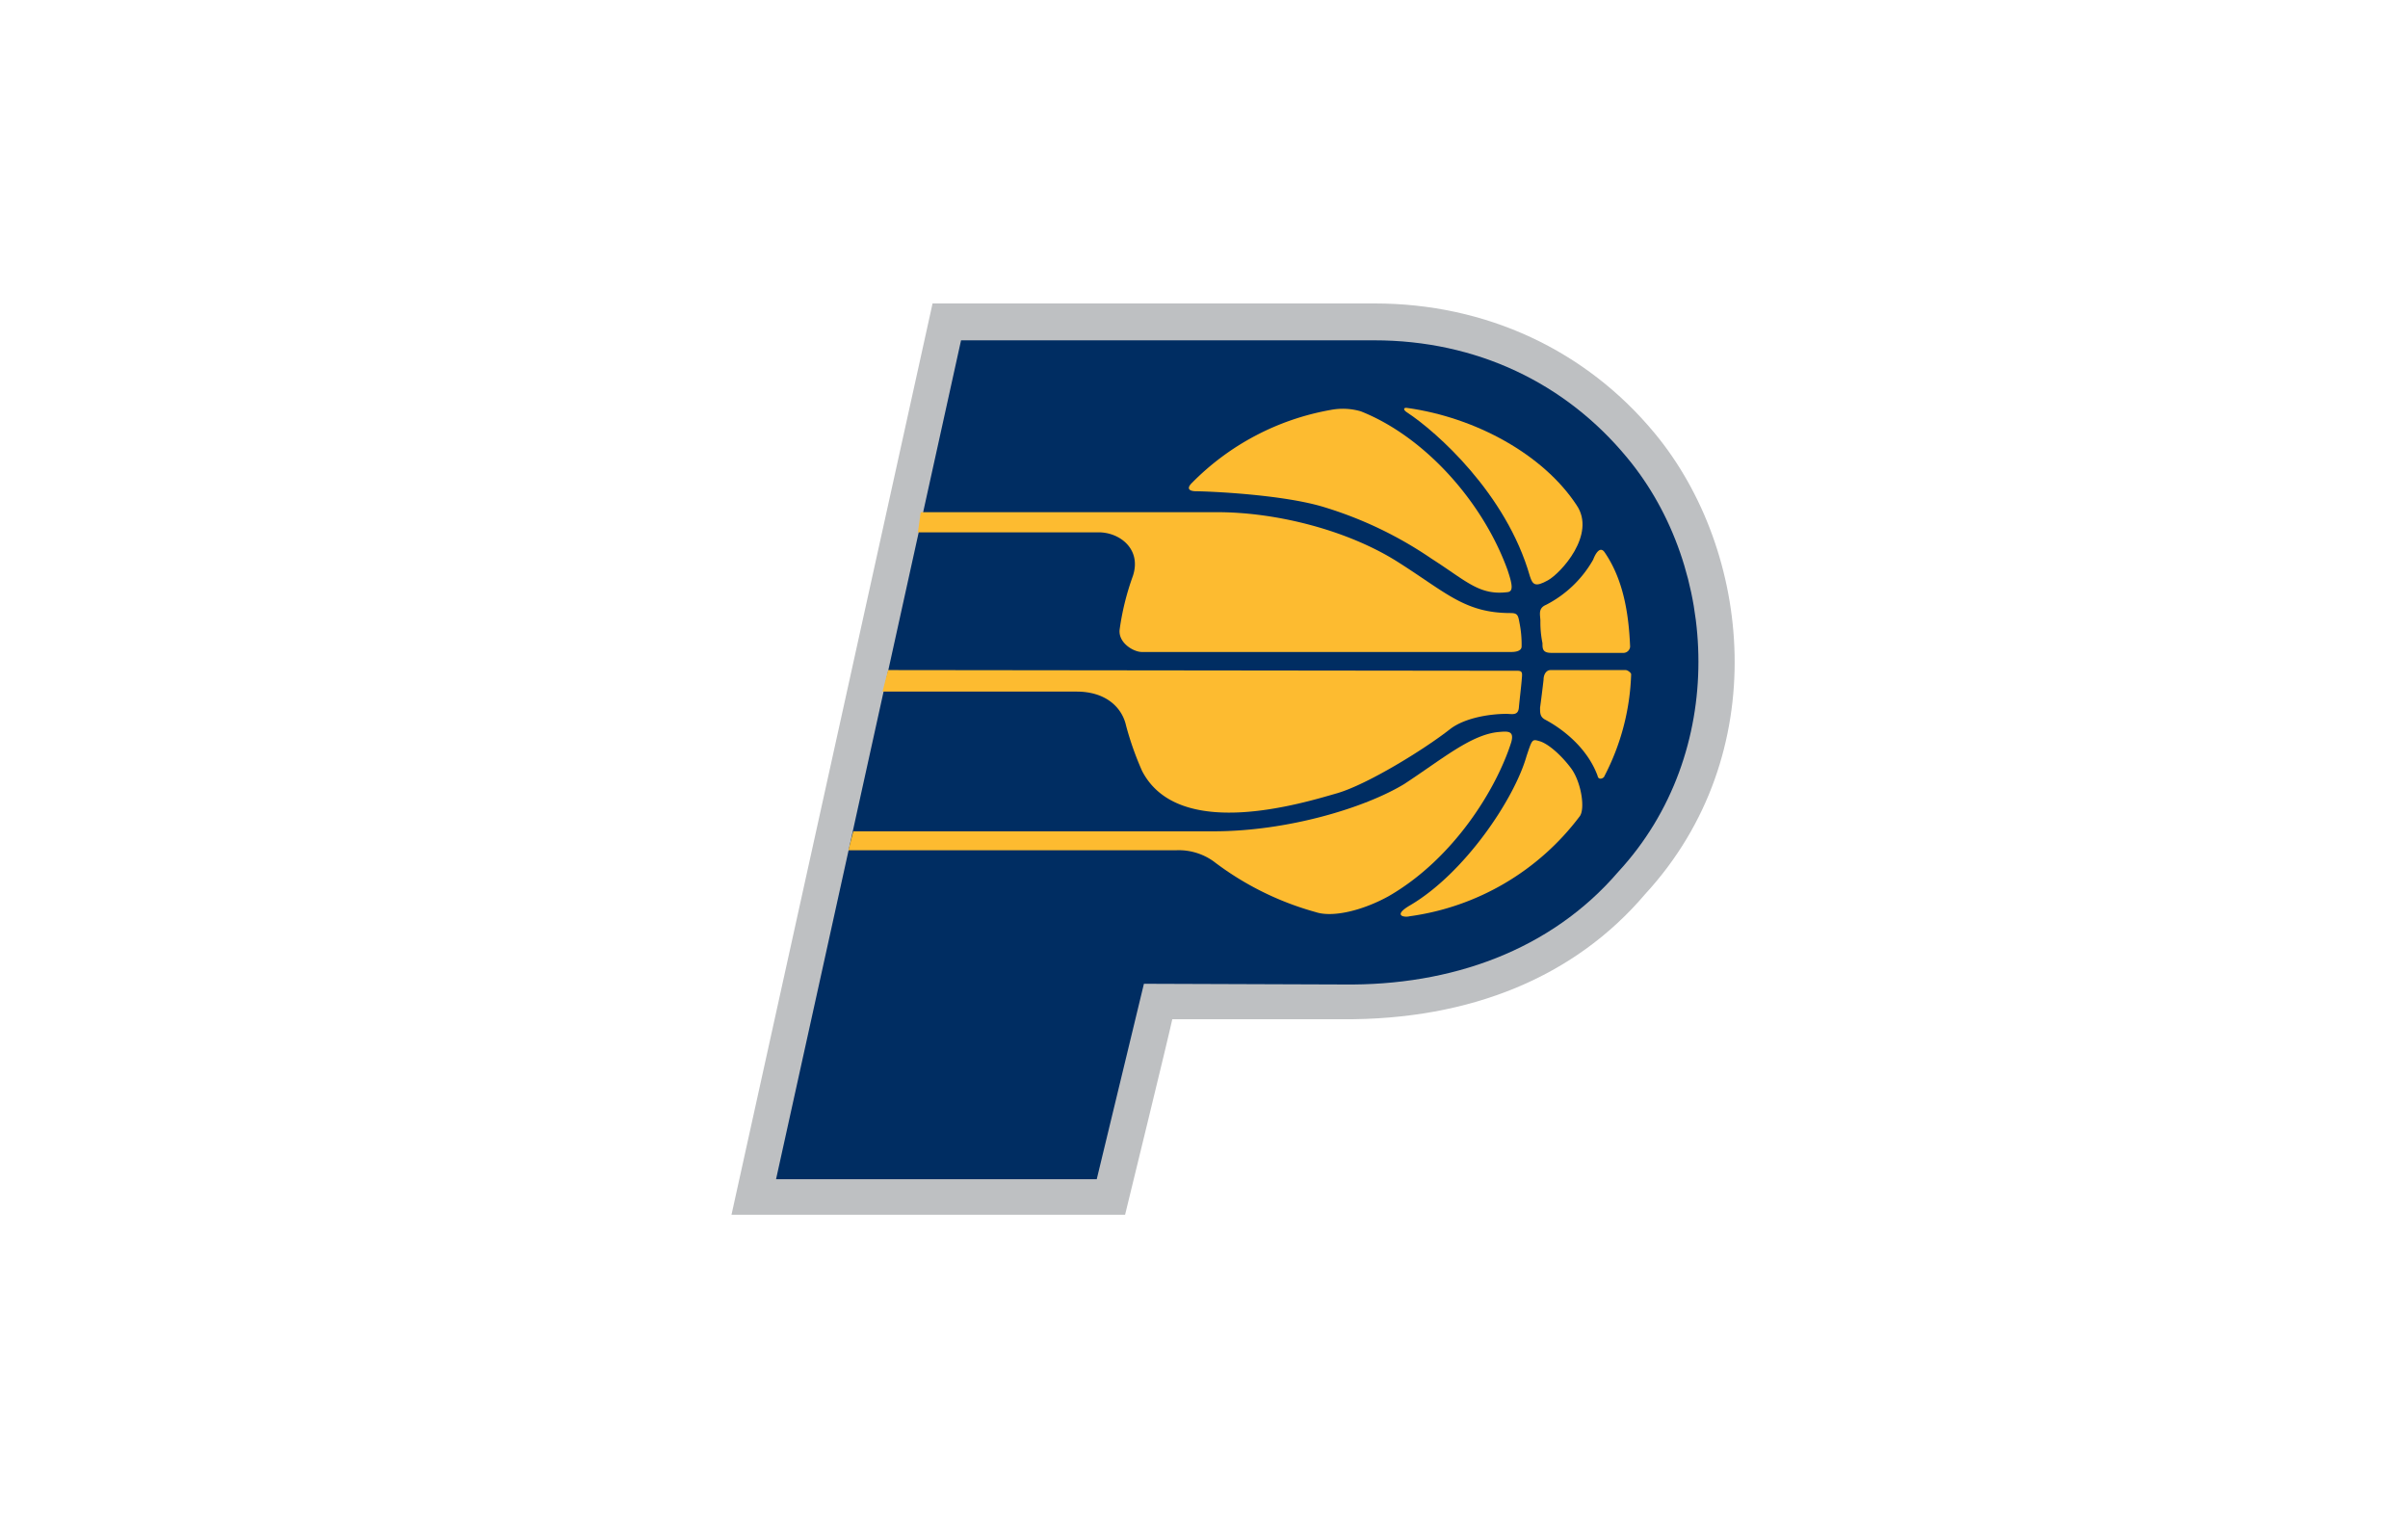 <?xml version="1.0" encoding="UTF-8"?>
<svg xmlns="http://www.w3.org/2000/svg" id="图层_1" data-name="图层 1" viewBox="0 0 510.24 323.15">
  <defs>
    <style>.cls-1{fill:#bec0c2;}.cls-2{fill:#002d62;}.cls-3{fill:#fdbb30;}</style>
  </defs>
  <title>Indiana_Pacers</title>
  <g id="surface1">
    <path class="cls-1" d="M197.15,66.35,155,257.35h83.4s9.29-38,10-41.41h36.1c27.12.15,49.23-9,64.11-26.53,27.27-29.62,22.55-72.8,2.06-97.56-14.59-17.68-35.8-27.56-59.38-27.56H197.6Z"></path>
    <path class="cls-2" d="M242.39,208.42l-10,41.41H164.44L203.64,72.1h87.54c21.66,0,40.53,9,53.64,24.91,19.45,23.43,21.37,62.49-1.91,87.68-14.3,16.65-35.38,24.18-58.37,23.88Z"></path>
    <path class="cls-3" d="M194.5,112.78h38.32c4.42,0,9.14,3.54,7.22,9.28a55.4,55.4,0,0,0-2.8,11.35c-.29,2.8,2.95,4.72,4.72,4.72h78.25c1.47,0,2.21-.44,2.21-1.18a23.36,23.36,0,0,0-.45-5c-.29-1.63-.43-2.07-1.9-2.07-9.74,0-13.72-4.42-24-10.9s-25.2-10.47-38.17-10.47H195.09Z"></path>
    <path class="cls-3" d="M242,163.33a65,65,0,0,1-3.39-9.59c-.89-4-4.43-7.22-10.47-7.22H187l1.18-4.56,133.37.15c1.17,0,1,.58.88,2.06s-.45,4.12-.59,5.74c-.15,1.77-1.47,1.33-2.65,1.33-3.24,0-8.7.74-11.94,3.24-5.45,4.28-17.39,11.64-23.87,13.56C276.15,170.1,249.76,178.36,242,163.33Z"></path>
    <path class="cls-3" d="M179.77,180.13h69.55a12.69,12.69,0,0,1,7.82,2.35,63.4,63.4,0,0,0,21.66,10.76c3.54,1.18,9.87-.29,15.47-3.39,13.86-8,22.85-22.84,25.94-32.56.73-2.51-.74-2.37-2.51-2.22-5.89.45-12.08,5.75-20.18,11.05-8.26,5-24.62,10-40.38,10H180.8Z"></path>
    <path class="cls-3" d="M282,86.84a13.6,13.6,0,0,1,6.34.3c13.41,5.3,25.79,19,31.09,33.59,1,3,1.33,4.58,0,4.72-6,.74-8.69-2.36-16.07-7.07a83.07,83.07,0,0,0-22.69-10.91c-9-2.79-25.2-3.39-27.11-3.39-2.07,0-1.92-.88-1-1.77A54.62,54.62,0,0,1,282,86.84Z"></path>
    <path class="cls-3" d="M345.41,137a1.43,1.43,0,0,1-1.33,1.32H328.76c-1.92,0-1.92-.88-1.92-2.06a21.92,21.92,0,0,1-.44-4.71c0-1.19-.59-2.66,1.18-3.4a24.15,24.15,0,0,0,10-9.58c.44-1.17,1.47-3.09,2.5-1.46C343.94,122.8,345.12,129.87,345.41,137Z"></path>
    <path class="cls-3" d="M340,164.36c-.15.59-1.33,1-1.48,0-2.21-6-7.51-10-11.19-11.94-1-.59-1-1.32-1-2.51.15-1,.59-4.56.74-5.89,0-1.17.59-2.06,1.48-2.06h15.91c.44,0,1.17.58,1.17.89A50,50,0,0,1,340,164.36Z"></path>
    <path class="cls-3" d="M298.69,194.12c-1.17.3-3.68-.14.15-2.35,11.49-6.78,22-22.41,24.61-31.54,1.18-3.54,1.18-3.68,2.65-3.24,1.77.44,4.57,2.8,6.78,5.75s3.1,8.84,1.77,10.31A54.3,54.3,0,0,1,298.69,194.12Z"></path>
    <path class="cls-3" d="M328,122.94c-2.65,1.48-3.24,1-3.83-.88-5-17.54-19.9-30.65-25.94-34.63-1-.59-.88-1.18,0-1C312.69,88.46,327,96.27,334.06,107,338.33,113.22,330.67,121.47,328,122.94Z"></path>
  </g>
</svg>
